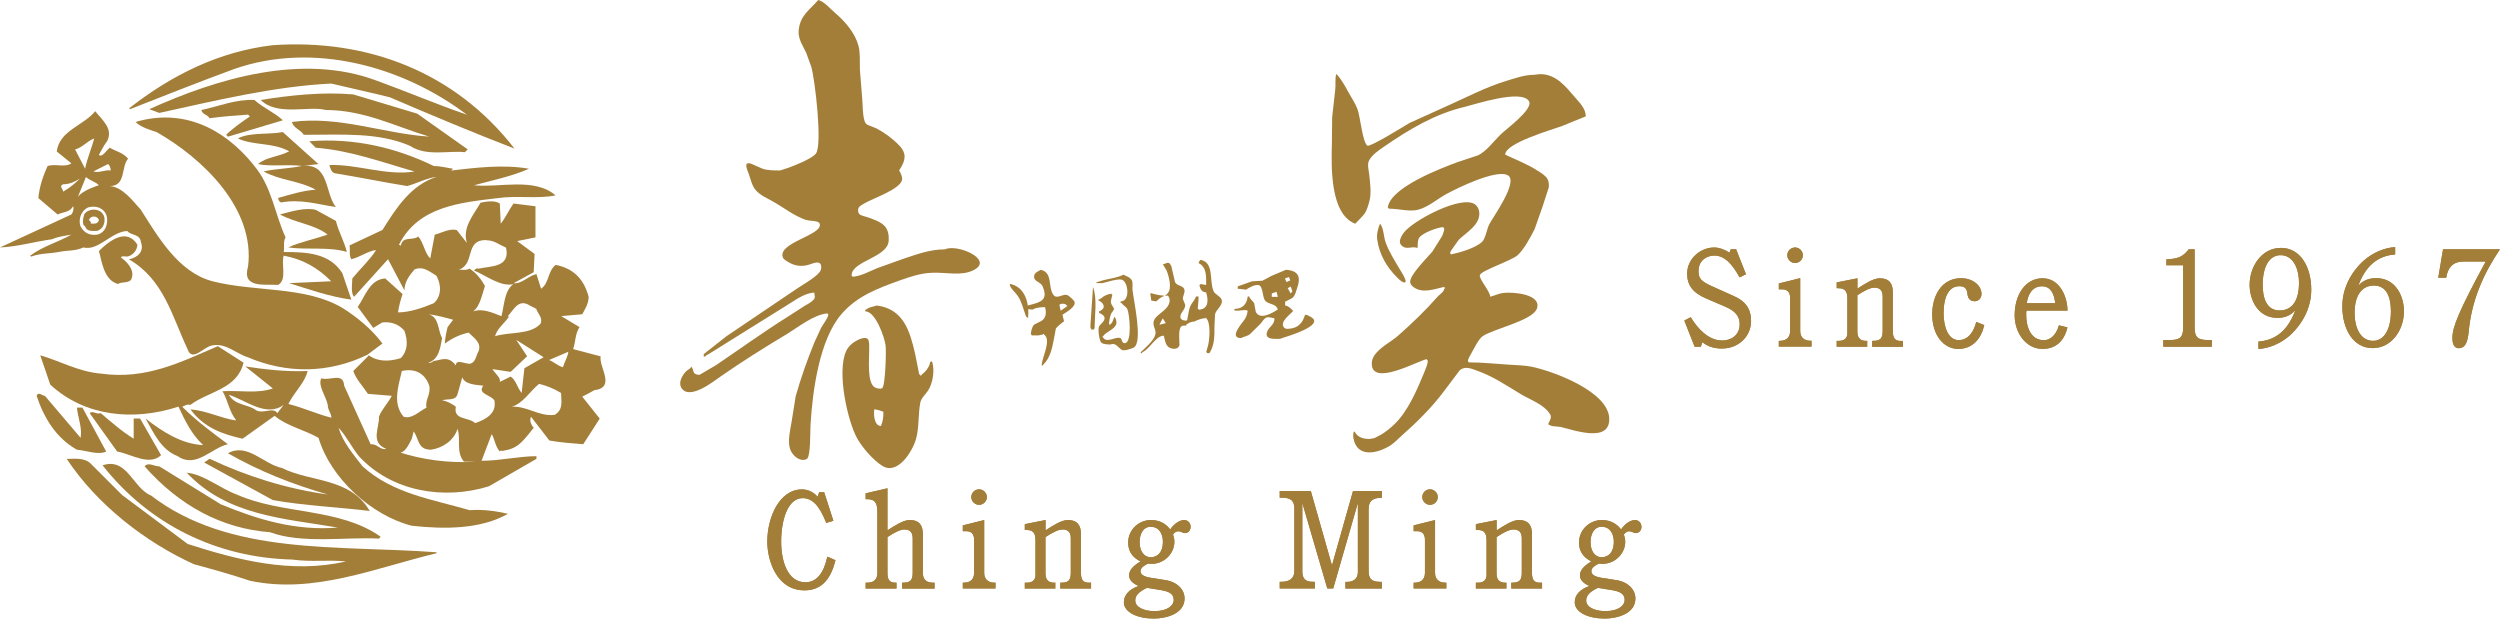 <?xml version="1.0" encoding="UTF-8"?>
<svg id="_レイヤー_2" data-name="レイヤー 2" xmlns="http://www.w3.org/2000/svg" viewBox="0 0 309.31 76.53">
  <defs>
    <style>
      .cls-1 {
        fill: #a37e39;
      }
    </style>
  </defs>
  <g id="_レイヤー_1-2" data-name="レイヤー 1">
    <g>
      <path class="cls-1" d="M101.34,60.9h.63l1.14,3.53-.88.27c-.86-2.18-1.74-3.07-2.93-3.07-1.84,0-2.65,2.73-2.65,5.38,0,2.48.83,5.03,2.99,5.03,1.4,0,2.28-1.12,2.72-3.17l1.01.44c-.51,2.04-1.51,3.73-3.83,3.73-3.51,0-4.61-3.8-4.61-6.03,0-2.99,1.5-6.46,4.29-6.46.73,0,1.43.32,1.94.91l.19-.56Z"/>
      <path class="cls-1" d="M111.6,72.09h.1c.86,0,1.22-.22,1.22-1.23v-4.25c0-.83-.4-1.1-1.03-1.1-.52,0-1.23.37-2.09.94v4.41c0,.83.22,1.23.97,1.23h.15v.73h-3.82v-.73h.22c1.05,0,1.23-.68,1.23-1.23v-7.51c0-1.28-.4-1.59-1.3-1.59h-.15v-.73l2.7-.62v5.21c.9-.59,1.98-1.28,2.74-1.28,1.25,0,1.64.71,1.64,1.76v4.76c0,.56.19,1.23,1.23,1.23h.22v.73h-4.02v-.73Z"/>
      <path class="cls-1" d="M119.12,72.09h.14c.83,0,1.26-.46,1.26-1.22v-4.1c0-.78-.42-1.05-.99-1.05h-.41v-.72l2.65-.66v6.53c0,.76.44,1.22,1.27,1.22h.13v.72h-4.05v-.72ZM121.14,60.54c.52,0,.96.44.96.96s-.44.96-.96.96-.97-.44-.97-.96.43-.96.97-.96"/>
      <path class="cls-1" d="M131.17,72.09h.1c.86,0,1.21-.22,1.21-1.23v-4.25c0-.83-.4-1.1-1.03-1.1-.52,0-1.23.37-2.1.94v4.53c0,.93.58,1.11,1.05,1.11h.17v.73h-3.78v-.73h.29c.69,0,1.03-.37,1.03-.93v-4.32c0-.96-.35-1.27-1.13-1.27h-.19v-.72l2.57-.51v1.28c.9-.59,1.98-1.28,2.74-1.28,1.25,0,1.64.71,1.64,1.76v4.76c0,.89.27,1.23.96,1.23h.29v.73h-3.81v-.73Z"/>
      <path class="cls-1" d="M144.18,71.77c1.52.24,2.38,1.21,2.38,2.28,0,1.89-2.28,2.48-3.81,2.48-2.03,0-3.7-.77-3.7-2.02,0-.98.78-1.64,1.82-2.01-.96-.42-1.17-.9-1.17-1.32,0-.49.27-1.03,1.4-1.72-1.01-.51-1.52-1.28-1.52-2.33,0-1.59,1.32-2.79,2.82-2.79,1.16,0,1.91.54,2.39,1.17.39-.63,1.13-1.17,1.71-1.17.49,0,.81.39.81.85,0,.42-.3.77-.71.77-.24,0-.54-.23-.78-.23-.22,0-.46.08-.69.4.1.29.17.56.17.91,0,1.4-1.22,2.72-2.82,2.72-.19,0-.34-.03-.44-.03-.43.2-.93.49-.93.94,0,.39.35.68,1.34.83l1.72.27ZM141.91,72.73c-1.03.49-1.45.96-1.45,1.57,0,.84,1.1,1.31,2.38,1.31,1.67,0,2.38-.74,2.38-1.38,0-.77-.59-1.06-1.64-1.23l-1.67-.27ZM142.4,65.17c-1,0-1.4.94-1.4,1.91s.44,1.86,1.4,1.86c.81,0,1.48-.62,1.48-1.89,0-.98-.46-1.87-1.48-1.87"/>
      <path class="cls-1" d="M167.39,60.76h3.58v.83h-.07c-1.18,0-1.57.5-1.57,1.42v7.55c0,.99.28,1.43,1.47,1.43h.17v.83h-4.51v-.83h.27c.62,0,1.27-.34,1.27-1.17v-8.48h-.03l-3.02,10.47h-.73l-3.06-10.47h-.03v8.32c0,.91.35,1.32,1.27,1.32h.29v.83h-4.36v-.83h.24c.88,0,1.57-.36,1.57-1.32v-7.75c0-1.05-.54-1.33-1.52-1.33h-.29v-.83h3.85l2.6,9.15h.03l2.59-9.15Z"/>
      <path class="cls-1" d="M174.91,72.09h.13c.83,0,1.26-.46,1.26-1.22v-4.1c0-.78-.42-1.05-.99-1.05h-.41v-.72l2.65-.66v6.53c0,.76.44,1.22,1.27,1.22h.13v.72h-4.05v-.72ZM176.93,60.54c.52,0,.96.44.96.96s-.44.96-.96.96-.96-.44-.96-.96.42-.96.96-.96"/>
      <path class="cls-1" d="M186.96,72.09h.1c.86,0,1.22-.22,1.22-1.23v-4.25c0-.83-.41-1.1-1.03-1.1-.52,0-1.23.37-2.09.94v4.53c0,.93.57,1.11,1.05,1.11h.17v.73h-3.78v-.73h.29c.69,0,1.03-.37,1.03-.93v-4.32c0-.96-.35-1.27-1.13-1.27h-.19v-.72l2.57-.51v1.28c.9-.59,1.98-1.28,2.73-1.28,1.25,0,1.64.71,1.64,1.76v4.76c0,.89.27,1.23.96,1.23h.29v.73h-3.81v-.73Z"/>
      <path class="cls-1" d="M199.96,71.77c1.52.24,2.38,1.21,2.38,2.28,0,1.89-2.28,2.48-3.81,2.48-2.03,0-3.7-.77-3.7-2.02,0-.98.77-1.64,1.82-2.01-.96-.42-1.17-.9-1.17-1.32,0-.49.27-1.03,1.4-1.72-1.01-.51-1.52-1.28-1.52-2.33,0-1.59,1.32-2.79,2.82-2.79,1.16,0,1.91.54,2.39,1.17.39-.63,1.13-1.17,1.71-1.17.49,0,.81.39.81.85,0,.42-.3.77-.71.77-.24,0-.54-.23-.78-.23-.22,0-.46.08-.69.4.1.29.17.56.17.91,0,1.4-1.22,2.72-2.82,2.72-.18,0-.34-.03-.44-.03-.42.2-.93.49-.93.94,0,.39.35.68,1.33.83l1.72.27ZM197.7,72.73c-1.03.49-1.45.96-1.45,1.57,0,.84,1.1,1.31,2.38,1.31,1.67,0,2.38-.74,2.38-1.38,0-.77-.59-1.06-1.64-1.23l-1.67-.27ZM198.19,65.17c-1,0-1.4.94-1.4,1.91s.44,1.86,1.4,1.86c.81,0,1.48-.62,1.48-1.89,0-.98-.46-1.87-1.48-1.87"/>
      <path class="cls-1" d="M101.34,60.9h.63l1.14,3.53-.88.27c-.86-2.18-1.74-3.07-2.93-3.07-1.84,0-2.65,2.73-2.65,5.38,0,2.48.83,5.03,2.99,5.03,1.4,0,2.28-1.12,2.72-3.17l1.01.44c-.51,2.04-1.51,3.73-3.83,3.73-3.51,0-4.61-3.8-4.61-6.03,0-2.99,1.5-6.46,4.29-6.46.73,0,1.43.32,1.94.91l.19-.56Z"/>
      <path class="cls-1" d="M111.6,72.09h.1c.86,0,1.22-.22,1.22-1.23v-4.25c0-.83-.4-1.1-1.03-1.1-.52,0-1.23.37-2.09.94v4.41c0,.83.22,1.23.97,1.23h.15v.73h-3.82v-.73h.22c1.05,0,1.23-.68,1.23-1.23v-7.51c0-1.28-.4-1.59-1.3-1.59h-.15v-.73l2.7-.62v5.21c.9-.59,1.98-1.28,2.74-1.28,1.25,0,1.64.71,1.64,1.76v4.76c0,.56.19,1.23,1.23,1.23h.22v.73h-4.02v-.73Z"/>
      <path class="cls-1" d="M119.12,72.09h.14c.83,0,1.26-.46,1.26-1.22v-4.1c0-.78-.42-1.05-.99-1.05h-.41v-.72l2.65-.66v6.53c0,.76.44,1.22,1.27,1.22h.13v.72h-4.05v-.72ZM121.14,60.54c.52,0,.96.44.96.96s-.44.96-.96.96-.97-.44-.97-.96.43-.96.97-.96"/>
      <path class="cls-1" d="M131.17,72.09h.1c.86,0,1.21-.22,1.21-1.23v-4.25c0-.83-.4-1.1-1.03-1.1-.52,0-1.23.37-2.1.94v4.53c0,.93.58,1.11,1.05,1.11h.17v.73h-3.78v-.73h.29c.69,0,1.03-.37,1.03-.93v-4.32c0-.96-.35-1.27-1.13-1.27h-.19v-.72l2.57-.51v1.28c.9-.59,1.98-1.28,2.74-1.28,1.25,0,1.64.71,1.64,1.76v4.76c0,.89.27,1.23.96,1.23h.29v.73h-3.81v-.73Z"/>
      <path class="cls-1" d="M144.18,71.77c1.52.24,2.38,1.21,2.38,2.28,0,1.89-2.28,2.48-3.81,2.48-2.03,0-3.7-.77-3.7-2.02,0-.98.78-1.64,1.82-2.01-.96-.42-1.17-.9-1.17-1.32,0-.49.27-1.03,1.4-1.72-1.01-.51-1.52-1.28-1.52-2.33,0-1.59,1.32-2.79,2.82-2.79,1.16,0,1.91.54,2.39,1.17.39-.63,1.13-1.17,1.71-1.17.49,0,.81.39.81.85,0,.42-.3.77-.71.77-.24,0-.54-.23-.78-.23-.22,0-.46.08-.69.4.1.29.17.56.17.91,0,1.4-1.22,2.72-2.82,2.72-.19,0-.34-.03-.44-.03-.43.2-.93.49-.93.94,0,.39.35.68,1.34.83l1.72.27ZM141.91,72.73c-1.03.49-1.45.96-1.45,1.57,0,.84,1.1,1.31,2.38,1.31,1.67,0,2.38-.74,2.38-1.38,0-.77-.59-1.06-1.64-1.23l-1.67-.27ZM142.4,65.17c-1,0-1.4.94-1.4,1.91s.44,1.86,1.4,1.86c.81,0,1.48-.62,1.48-1.89,0-.98-.46-1.87-1.48-1.87"/>
      <path class="cls-1" d="M167.39,60.76h3.58v.83h-.07c-1.18,0-1.57.5-1.57,1.42v7.55c0,.99.28,1.43,1.47,1.43h.17v.83h-4.51v-.83h.27c.62,0,1.27-.34,1.27-1.17v-8.48h-.03l-3.02,10.47h-.73l-3.06-10.47h-.03v8.32c0,.91.35,1.32,1.27,1.32h.29v.83h-4.36v-.83h.24c.88,0,1.57-.36,1.57-1.32v-7.75c0-1.05-.54-1.33-1.52-1.33h-.29v-.83h3.85l2.6,9.15h.03l2.59-9.15Z"/>
      <path class="cls-1" d="M174.91,72.09h.13c.83,0,1.26-.46,1.26-1.22v-4.1c0-.78-.42-1.05-.99-1.05h-.41v-.72l2.65-.66v6.53c0,.76.44,1.22,1.27,1.22h.13v.72h-4.05v-.72ZM176.93,60.54c.52,0,.96.44.96.96s-.44.96-.96.96-.96-.44-.96-.96.42-.96.96-.96"/>
      <path class="cls-1" d="M186.96,72.09h.1c.86,0,1.22-.22,1.22-1.23v-4.25c0-.83-.41-1.1-1.03-1.1-.52,0-1.23.37-2.09.94v4.53c0,.93.57,1.11,1.05,1.11h.17v.73h-3.78v-.73h.29c.69,0,1.03-.37,1.03-.93v-4.32c0-.96-.35-1.27-1.13-1.27h-.19v-.72l2.57-.51v1.28c.9-.59,1.98-1.28,2.73-1.28,1.25,0,1.64.71,1.64,1.76v4.76c0,.89.27,1.23.96,1.23h.29v.73h-3.81v-.73Z"/>
      <path class="cls-1" d="M199.96,71.77c1.52.24,2.38,1.21,2.38,2.28,0,1.89-2.28,2.48-3.81,2.48-2.03,0-3.7-.77-3.7-2.02,0-.98.77-1.64,1.82-2.01-.96-.42-1.17-.9-1.17-1.32,0-.49.27-1.03,1.4-1.72-1.01-.51-1.52-1.28-1.52-2.33,0-1.59,1.32-2.79,2.82-2.79,1.16,0,1.91.54,2.39,1.17.39-.63,1.13-1.17,1.71-1.17.49,0,.81.39.81.85,0,.42-.3.77-.71.77-.24,0-.54-.23-.78-.23-.22,0-.46.08-.69.4.1.29.17.56.17.91,0,1.4-1.22,2.72-2.82,2.72-.18,0-.34-.03-.44-.03-.42.2-.93.49-.93.94,0,.39.35.68,1.33.83l1.72.27ZM197.7,72.73c-1.03.49-1.45.96-1.45,1.57,0,.84,1.1,1.31,2.38,1.31,1.67,0,2.38-.74,2.38-1.38,0-.77-.59-1.06-1.64-1.23l-1.67-.27ZM198.19,65.17c-1,0-1.4.94-1.4,1.91s.44,1.86,1.4,1.86c.81,0,1.48-.62,1.48-1.89,0-.98-.46-1.87-1.48-1.87"/>
      <path class="cls-1" d="M214.13,30.84h.67l1.22,3.09-.79.39c-.74-1.33-1.7-2.7-3.11-2.7-.85,0-1.97.49-1.97,1.94,0,.89.32,1.25,1.67,1.86l2.82,1.27c1.3.59,2.01,1.52,2.01,3.02,0,1.99-1.64,3.41-3.58,3.41-1.01,0-1.7-.22-2.46-.78l-.17.56h-.77l-1.28-3.24.79-.42c.86,1.42,2.2,2.89,3.9,2.89,1.12,0,2.16-.68,2.16-2.01,0-1.1-.66-1.69-1.79-2.18l-2.33-1c-1.64-.69-2.38-1.62-2.38-3.09,0-1.79,1.59-3.23,3.36-3.23.61,0,1.37.29,1.87.64l.17-.42Z"/>
      <path class="cls-1" d="M220.07,42.17h.14c.83,0,1.27-.46,1.27-1.22v-4.1c0-.78-.42-1.05-.99-1.05h-.41v-.73l2.65-.66v6.53c0,.76.44,1.22,1.27,1.22h.13v.72h-4.05v-.72ZM222.1,30.62c.52,0,.96.44.96.96s-.44.96-.96.96-.97-.44-.97-.96.43-.96.97-.96"/>
      <path class="cls-1" d="M231.62,42.17h.1c.86,0,1.21-.22,1.21-1.23v-4.25c0-.83-.4-1.1-1.03-1.1-.52,0-1.23.37-2.1.94v4.53c0,.93.58,1.11,1.05,1.11h.17v.73h-3.78v-.73h.29c.69,0,1.03-.37,1.03-.93v-4.32c0-.96-.35-1.26-1.13-1.26h-.19v-.72l2.57-.51v1.28c.9-.59,1.98-1.28,2.74-1.28,1.25,0,1.64.71,1.64,1.76v4.76c0,.89.27,1.23.96,1.23h.29v.73h-3.81v-.73Z"/>
      <path class="cls-1" d="M245.5,40.23c-.37,1.64-1.42,2.94-3.21,2.94s-3.23-1.67-3.23-4.29c0-2.2,1.1-4.46,3.58-4.46,1.44,0,2.52.91,2.52,1.94,0,.55-.37.91-.85.91-.59,0-.83-.39-.88-.86-.07-.69-.31-1-1.03-1-1.2,0-1.93,1.18-1.93,3.36,0,1.71.59,3.31,1.86,3.31s1.91-1.17,2.18-2.25l.98.39Z"/>
      <path class="cls-1" d="M255.8,40.5c-.36,1.53-1.32,2.67-3.09,2.67-2.04,0-3.45-1.99-3.45-4.15,0-2.64,1.39-4.59,3.45-4.59,2.21,0,3.09,2.42,3.09,4h-5.08c-.03.17-.03.36-.03.52,0,1.43.52,3.14,2.18,3.14.69,0,1.49-.49,1.87-1.84l1.06.26ZM254.28,37.51c-.13-1.1-.52-2.09-1.64-2.09-1.27,0-1.77,1.15-1.87,2.09h3.51Z"/>
      <path class="cls-1" d="M267.65,42.07h.84c1.25,0,1.62-.37,1.62-1.55v-7.7h-2.08v-.73c1.27-.08,1.97-.2,2.77-1.25h.73v9.68c0,1.22.4,1.55,1.69,1.55h.44v.83h-6.01v-.83Z"/>
      <path class="cls-1" d="M279.42,42.26c1.69-.13,3.46-.93,4.53-3.78l-.03-.03c-.51.57-1.25.88-2.13.88-2.57,0-3.46-2.43-3.46-4.08,0-2.25,1.47-4.58,3.88-4.58s3.75,2.36,3.75,5.18c0,3.07-2.03,5.13-2.74,5.73-1.08.9-2.38,1.5-3.8,1.6v-.91ZM282.16,31.57c-1.34,0-2.21,1.33-2.21,3.67,0,1.62.46,3.17,2.09,3.17s2.4-1.33,2.4-3.38c0-1.89-.76-3.46-2.28-3.46"/>
      <path class="cls-1" d="M296.34,31.48c-1.69.13-3.46.93-4.53,3.78l.03.03c.51-.57,1.25-.88,2.13-.88,2.57,0,3.46,2.43,3.46,4.09,0,2.25-1.47,4.57-3.88,4.57s-3.75-2.36-3.75-5.18c0-3.07,2.03-5.13,2.74-5.72,1.08-.9,2.38-1.5,3.8-1.6v.91ZM293.72,35.33c-1.59,0-2.4,1.34-2.4,3.38,0,1.89.76,3.46,2.28,3.46,1.33,0,2.21-1.33,2.21-3.66,0-1.62-.46-3.18-2.09-3.18"/>
      <path class="cls-1" d="M302.25,30.84h7.06c-1.94,2.87-3.49,6.15-3.87,10.15-.12,1.29-.39,2.09-1.25,2.09-.47,0-.77-.39-.77-1.28,0-1.33.81-3.33,4.12-9.44h-2.75c-1.3,0-1.96.76-2.13,2h-.99l.59-3.51Z"/>
      <path class="cls-1" d="M214.13,30.84h.67l1.22,3.09-.79.39c-.74-1.33-1.7-2.7-3.11-2.7-.85,0-1.97.49-1.97,1.94,0,.89.32,1.25,1.67,1.86l2.82,1.27c1.3.59,2.01,1.52,2.01,3.02,0,1.99-1.64,3.41-3.58,3.41-1.01,0-1.7-.22-2.46-.78l-.17.56h-.77l-1.28-3.24.79-.42c.86,1.42,2.2,2.89,3.9,2.89,1.12,0,2.16-.68,2.16-2.01,0-1.1-.66-1.69-1.79-2.18l-2.33-1c-1.64-.69-2.38-1.62-2.38-3.09,0-1.79,1.59-3.23,3.36-3.23.61,0,1.37.29,1.87.64l.17-.42Z"/>
      <path class="cls-1" d="M220.07,42.17h.14c.83,0,1.27-.46,1.27-1.22v-4.1c0-.78-.42-1.05-.99-1.05h-.41v-.73l2.65-.66v6.53c0,.76.44,1.22,1.27,1.22h.13v.72h-4.05v-.72ZM222.1,30.62c.52,0,.96.44.96.96s-.44.96-.96.96-.97-.44-.97-.96.43-.96.97-.96"/>
      <path class="cls-1" d="M231.62,42.17h.1c.86,0,1.21-.22,1.21-1.23v-4.25c0-.83-.4-1.1-1.03-1.1-.52,0-1.23.37-2.1.94v4.53c0,.93.58,1.11,1.05,1.11h.17v.73h-3.78v-.73h.29c.69,0,1.03-.37,1.03-.93v-4.32c0-.96-.35-1.26-1.13-1.26h-.19v-.72l2.57-.51v1.28c.9-.59,1.98-1.28,2.74-1.28,1.25,0,1.64.71,1.64,1.76v4.76c0,.89.27,1.23.96,1.23h.29v.73h-3.81v-.73Z"/>
      <path class="cls-1" d="M245.5,40.23c-.37,1.64-1.42,2.94-3.21,2.94s-3.23-1.67-3.23-4.29c0-2.2,1.1-4.46,3.58-4.46,1.44,0,2.52.91,2.52,1.94,0,.55-.37.91-.85.91-.59,0-.83-.39-.88-.86-.07-.69-.31-1-1.03-1-1.2,0-1.93,1.18-1.93,3.36,0,1.71.59,3.31,1.86,3.31s1.91-1.17,2.18-2.25l.98.39Z"/>
      <path class="cls-1" d="M255.8,40.5c-.36,1.53-1.32,2.67-3.09,2.67-2.04,0-3.45-1.99-3.45-4.15,0-2.64,1.39-4.59,3.45-4.59,2.21,0,3.09,2.42,3.09,4h-5.08c-.03.17-.03.36-.03.52,0,1.43.52,3.14,2.18,3.14.69,0,1.49-.49,1.87-1.84l1.06.26ZM254.28,37.51c-.13-1.1-.52-2.09-1.64-2.09-1.27,0-1.77,1.15-1.87,2.09h3.51Z"/>
      <path class="cls-1" d="M267.65,42.07h.84c1.25,0,1.62-.37,1.62-1.55v-7.7h-2.08v-.73c1.27-.08,1.97-.2,2.77-1.25h.73v9.68c0,1.22.4,1.55,1.69,1.55h.44v.83h-6.01v-.83Z"/>
      <path class="cls-1" d="M279.42,42.26c1.69-.13,3.46-.93,4.53-3.78l-.03-.03c-.51.57-1.25.88-2.13.88-2.57,0-3.46-2.43-3.46-4.08,0-2.25,1.47-4.58,3.88-4.58s3.75,2.36,3.75,5.18c0,3.07-2.03,5.13-2.74,5.73-1.08.9-2.38,1.5-3.8,1.6v-.91ZM282.16,31.57c-1.34,0-2.21,1.33-2.21,3.67,0,1.62.46,3.17,2.09,3.17s2.4-1.33,2.4-3.38c0-1.89-.76-3.46-2.28-3.46"/>
      <path class="cls-1" d="M296.34,31.48c-1.69.13-3.46.93-4.53,3.78l.03.03c.51-.57,1.25-.88,2.13-.88,2.57,0,3.46,2.43,3.46,4.09,0,2.25-1.47,4.57-3.88,4.57s-3.75-2.36-3.75-5.18c0-3.07,2.03-5.13,2.74-5.72,1.08-.9,2.38-1.5,3.8-1.6v.91ZM293.72,35.33c-1.59,0-2.4,1.34-2.4,3.38,0,1.89.76,3.46,2.28,3.46,1.33,0,2.21-1.33,2.21-3.66,0-1.62-.46-3.18-2.09-3.18"/>
      <path class="cls-1" d="M302.25,30.84h7.06c-1.94,2.87-3.49,6.15-3.87,10.15-.12,1.29-.39,2.09-1.25,2.09-.47,0-.77-.39-.77-1.28,0-1.33.81-3.33,4.12-9.44h-2.75c-1.3,0-1.96.76-2.13,2h-.99l.59-3.51Z"/>
      <path class="cls-1" d="M138.95,34c-.68.36-1.58.45-2.36.65-.31.09-.62.19-.93.27v.11h.21c.17,0,.34,0,.51,0,.53-.09,2.08-.67,2.54-.37.69.43.9,2.63-.28,2.63,0,.13-.03.2.11.2.21.3.57.43.73.76.27.58.61,4.04-.27,4.2-.5.09-.32-.64-.67-.64-.58-.15-1.51.6-1.99.04-.03-.04-.27-.25-.06-.25.34-.64,1.89-.92,1.61-1.95-.05-.14-.08-.42-.27-.42v.1c-.1.15-.2.71-.41.71v.1h-.21c.02-.44.11-.94.26-1.32.07-.19.36-.4.36-.64-.05-.09-.1-.17-.15-.26-.41-.61-.2-.73-.07-1.39.02-.09.04-.1-.08-.1v-.1c-.33.04-.67.16-.93.31-.19.1-.47.42-.71.42v.1c.46.19.97.74.45,1.16-.09.07-.21.18-.36.18v.21c.24.1.66.31.68.62.04.44-.52.74-.68,1.07-.17.33.02,1.78.29,2,.27.21.77.22,1.14.22.63-.27.96.42,1.37.66.23.14.68,0,.89-.06.26-.08.53-.13.72-.31.95-.92-.12-5.7-.27-7-.04-.36.06-.84-.06-1.17-.18-.44-.73-.58-1.11-.77"/>
      <path class="cls-1" d="M124.95,35.11c0,.07,0,.13,0,.19.01.03.02.07.03.1.2.44.65.79.93,1.19.48.71.66,1.5.94,2.29.04.14.09.35.25.35v.1h.1c.17-1.77-.34-3.85-2.26-4.21"/>
      <path class="cls-1" d="M135.23,35.52c-.1,1.55-.21,3.09-.31,4.63,0,.16-.06.52.1.52v.11h.31v-.11h.1c0-1.55.35-3.75-.2-5.15"/>
      <path class="cls-1" d="M170.75,27.66c-.23.49-.45,1.33-.36,1.94.24,1.84,1.18,3.48,2.5,4.76.26.25.58.6.95.6v-.1h.1c-.11-.59-.48-1.07-.77-1.57-.61-1.04-1.32-2.15-1.73-3.28-.25-.68-.23-1.76-.69-2.34"/>
      <path class="cls-1" d="M162.27,39.27c-.2-.12-.53-.33-.8-.33-.32,1.02-.81,1.62-1.95,1.73-.18.02-.47.04-.61-.1-.73-.73.85-1.73,1.12-2.15h-.1c-.16-.24-.62-.62-.93-.62v-.51h.11c.27-.2.66-.27.9-.54.26-.29.34-.72.47-1.09.46-1.27.29-2.18-1.38-2.28-.61.26-1.22.51-1.83.77-.36.2-.71.4-1.08.58-.44.03-.87.05-1.31.08-.58.21-1.17.42-1.74.62v.31h.2c.28.04.55.07.83.1.3-.23,1.15-.69,1.58-.56.53.16.43,1.51.78,1.92.36.41.98.37,1.34.71.09.09.21.25.21.4-.61.37-2.16,1.35-2.71.28-.06-.35-.12-.7-.19-1.05-.09-.23-.61-.6-.61-.86h-.2c-.1.96-.66,1.54-1.64,1.54v.21h.2c.24.06,1.34-.17,1.34,0h.1c-.06.45-.16.74-.37,1.08-.22.36-2.06,2.32-.45,2.32.33-.19.77-.23,1.08-.47.45-.44.9-.88,1.34-1.32.19-.22.42-.64.72-.76.31-.11.67.08.97.08.11.81-.72,1.08-.91,1.74-.29.98,1.03.82,1.63.82.14-.05.28-.1.43-.15.52-.17,5.02-1.5,3.46-2.5M159.9,36.03l-.21.29-.37-.67.37-.2.21.58ZM159.47,34.27l.17.42-.46.21-.21-.45.5-.17ZM157.35,36.73v-.42l.59-.21.16.63h-.75Z"/>
      <path class="cls-1" d="M150.15,36.01c-.57-1.24.12-3.58-1.64-3.86-.07.1-.21.27-.21.41,1.01.47.93,1.69.93,2.68-.25.02-.48-.1-.72-.1v.1h-.11c.06.47.29.93.82.93.27.83.37,1.95-.73,2.13-.08.01-.2.1-.2-.08h-.1c.03-.5.1-1,.1-1.54h-.31c-.15.44-.49.75-.68,1.15-.22.42-.26,1.04-.37,1.52-.04.16,0,.32-.19.32-.33,0-.72-.12-.7-.51.02-.52.62-.85.6-1.44-.1-.24-.19-.48-.29-.73-.02-.41.31-.76.18-1.19-.15-.49-.91-.41-1.15-.89-.15-.66-.31-1.32-.46-1.99-.07-.11-.14-.22-.21-.33-.27-.21-.56.1-.84.1.15.25.3.5.45.75.28.65.72,2.22.16,2.83-.1.1-.13.22-.29.22v.1h.1c.31-.16.44.43.43.6-.08,1.18-1.52,1.56-1.92,2.4-.27.56.14,1.04.17,1.53.04.78-1.01,1.65-1.53,2.17-.09.09-.33.25-.33.4h.21v-.1c.94-.39,1.68-2.06,2.67-2.06.19.71.21,1.44,1.03,1.6.21.05.48.03.64-.07.13-.08.27-.24.27-.4,0-.58-.19-1.96.26-2.3.13-.1.39-.07.57-.07v-.11c.3-.21.6-.4,1.03-.4.31-.18.94-.41,1.34-.41.04-.06.1-.1.1,0,.59.52.42,2.56.26,3.28-.09.31-.18.62-.26.94h.1v.1h.31c.61-.96.62-1.99.62-3.29.02-.51.05-1.02.07-1.53.14-.56.9-1.02.85-1.65-.05-.54-.82-.73-1.03-1.19M143.44,40.18l.42-.79.38.59-.8.2Z"/>
      <path class="cls-1" d="M143.99,36.67v-.1c-.64-.02-1.1-.18-1.65-.31-.04.33.1.61.1.93.21.04.41.06.62.1.18-.18.65-.62.93-.62"/>
      <path class="cls-1" d="M132.92,37.26c-.12-.12-.24-.24-.36-.37-.18-.14-.38-.38-.62-.41-.5-.09-1.21.56-1.61,0-.71-.99-.04-2.75-1.56-3.1-.37.22-.87.37-.83.92.04.55.82.58,1.06,1.13.56,1.34.15,1.85-1.14,2.18-.35.1-.69.2-1.04.29,0,.13.03.1-.1.1v.21h.21c.27.04.55.07.82.1.39-.26,1.03-.31,1.54-.31.21.68.14,1.44-.56,1.77-.26.13-.52.26-.78.39-.26.24-.41.87-.41,1.24h.1v.1h.82c.17-.04.34-.07.51-.1.07-.05.21-.18.21,0,.96.64-.3,2.91-.3,3.8.13,0,.2.05.2-.1.82-.76,1.1-1.98,1.3-3.09.09-.45.18-.91.26-1.38.06-.12.93-.87,1.01-.87-.07-.28-.14-.55-.2-.82.41-.29,1.78-.99,1.47-1.67M131.23,38.44l-.16-.75.33-.12.38.04.29.25-.84.58Z"/>
      <path class="cls-1" d="M165.34,9.16c.66.67,1.11,1.57,1.55,2.35.37.66.79,1.28,1.06,1.99.34.87.63,4.13,1.23,4.52.33.21,4.62-2.45,5.2-2.8,1.4-.63,2.8-1.26,4.2-1.9,2.63-1.15,5.13-2.52,7.94-3.36.96-.28,2.09-.7,3.2-.7.27-.04.54-.06.82-.09,1.97,0,3.14,1.49,4.27,2.81.6.7,1.39,1.44,1.39,2.42-.97.38-1.94.79-2.9,1.18-1.19.45-7.07,2.1-7.07,3.55,1.39.67,2.76,1.17,4.04,2.01.42.26.9.55,1.18.98.17.27.22.76.16,1.1-.25.8-.51,1.59-.77,2.38-.32.92-.65,1.83-.97,2.75-.49.96-1.29,2.48-2.1,3.22-.74.67-4.46,1.89-4.67,2.44-.18.46,1.27,2.01,1.27,2.7.55-.13,1.06-.41,1.65-.47,1.2-.14,4.68.15,4.15,1.89-.46,1.52-5.29,2.51-6.71,3.45-.54.34-1.18,1.74-1.51,2.3-.07.11-.5.85-.26.85v.1c1.65,0,3.43.19,5.04.29.97.06,1.98.08,2.86.27,2.65.57,9.34,3.03,9.51,6.34.15,3.16-4.46,1.45-6.01,1.09-.33-.03-.67-.06-1.01-.1-.16-.02-.72-.28-.52-.28.13-.34.48-.76.23-1.18-.75-1.22-2.44-1.79-3.59-2.47-1.79-1.08-3.47-2.23-5.48-2.94-.4-.15-.85-.34-1.34-.34-.27,0-.6.13-.78.31-.65.87-1.3,1.73-1.95,2.59-1.49,2-3.4,3.88-5.26,5.52-.47.41-.87.87-1.38,1.19-1.48.94-4.13,1.64-4.56-.93-.02-.16-.09-.8.15-.8.34.71,1.06.92,1.85.92.21-.04.41-.07.61-.11.3-.15.6-.31.89-.47.53-.32,1.08-.78,1.54-1.21,1.69-1.6,2.83-4.28,3.69-6.37.02-.07.73-1.62.36-1.62v-.1c-1.03.16-7.03,3.58-6.81.41.03-.46.28-.88.57-1.2.79-.88,1.84-1.38,2.7-2.13,1.72-1.52,3.35-3.08,4.86-4.8.24-.27.83-.62.83-1.02.14,0,.11.03.11-.1h-.11v-.1c-1.2.27-2.68.87-3.82.02-.19-.15-.39-.36-.4-.63-.03-.9,2.14-3.02,2.74-3.74.4-.63.8-1.27,1.2-1.91.06-.13.45-1.04.18-1.04v-.1c-.75.05-2.67.74-3.03,1.37-.17.3-.16.81-.16,1.2h-.1c-.66-.24-1.32.33-1.93-.33-.42-.45.04-1.15.29-1.51,1.01-1.45,7.19-4.78,8.86-3.52.28.21.46.59.5.94.16,1.57-1.58,2.49-2.54,3.43-.21.31-.43.6-.64.9-.14.21-.43.55-.43.81h.1v.1c1.09-.22,3.11-.81,3.88-1.58.41-.42.57-1.56.86-2.13.38-.79,3.68-5.3,2.31-6.08-1.41-.81-6.33,1.62-7.56,2.29-1.12.6-2.17,1.55-3.4,1.93-1.09.35-2.5-.09-3.7-.09-.14,0-.1.03-.1-.1h-.1c.23-2.51,6.64-4.92,8.63-5.66.85-.29,1.7-.57,2.56-.85,1.03-.52,1.88-1.68,2.72-2.52.69-.7,4.15-3.18,3.56-4.17-.9-1.52-6.64.38-7.9.69-3.69.86-6.92,2.79-9.98,4.9-.64.43-1.64,1.11-1.95,1.85-.18.45.02,1.2.07,1.65.1.91.27,2.24.05,3.16-.14.55-.31,1.16-.6,1.63-.09.16-1.18,1.28-1.18,1.28-3.1-1.18-2.98-6.93-2.89-9.98.01-1.05.02-2.12.03-3.18.12-1.13.26-2.26.38-3.4.08-.57-.04-1.39.12-1.95"/>
      <path class="cls-1" d="M116.88,30.85c-1.9,0-3.69.7-5.34,1.25-1.01.36-2.01.72-3.01,1.08-.99.4-1.92.96-3.07,1.07v-.1c-.15,0-.09-.09-.08-.21.2-1.67,4.41-2.11,4.57-4.12.05-.69-.06-1.31-.44-1.79-.47-.58-1.61-.97-2.3-1.19-.29-.1-.72-.15-.93-.4-.12-.14-.14-.47-.07-.67.1-.29.51-.47.76-.62.97-.59,4.53-1.76,4.64-2.96.04-.36-.18-.71-.29-1.01-.17,0-.04-.14,0-.21.66-1.04.94-1.9-.04-2.95-.79-.83-1.83-1.6-2.82-2.12-.4-.16-.79-.32-1.18-.48-.14-.1-.26-.27-.31-.44-.27-.88-.21-1.87-.3-2.86-.09-1.16-.18-2.33-.28-3.49-.03-.99.06-2.09-.18-2.97-.42-1.57-1.62-2.98-2.89-4.06-.59-.5-1.32-1.4-2.08-1.6-1.11,1.27-2.28,1.94-2.43,3.81-.08,1.02.55,1.9.93,2.71.21.58.42,1.16.63,1.73.44,1.42,1.43,9.73.56,10.78-.54.62-2.49,1.4-3.3,1.7-.37.12-.74.24-1.11.36-.74,0-1.53,0-2.16-.21-.49-.22-.98-.43-1.47-.64-.1-.03-.45-.09-.51.04-.17.28.17.98.25,1.21.23.66.41,1.5.86,2.02.56.66,1.39.99,2.1,1.4,1.35.75,2.58,1.75,4.05,2.28.45.15,1.02.1,1.48.24.12.04.27.14.3.27.4,1.39-5.21,2.3-4.57,4.13.08.26.47.47.68.59.79.5,1.7.61,2.61.31.28-.09.77-.3,1.1-.24.41.07.41.6.32.89-.23.74-2.18,1.8-2.84,2.25-2.95,1.99-5.9,3.98-8.84,5.97-.93.74-1.88,1.47-2.81,2.21v.3h.21c0-.14.23-.21.33-.26,3.19-1.99,6.38-3.98,9.57-5.97,1.08-.63,2.22-1.6,3.57-1.68,0,.34.17.59-.07.86-.32.36-.77.57-1.16.8-.69.45-1.37.89-2.06,1.33-3.02,1.89-5.92,3.99-8.89,6-.67.4-1.34.79-2.01,1.18-.98,0-.64-.55-1.03-1.03,0,.21-.45.42-.59.55-.49.46-1.05,1.39-.65,2.07.96,1.65,4-.78,4.85-1.37,2.68-1.87,5.48-3.62,8.28-5.3,1.4-.86,3.27-2.37,4.97-2.52v.1h.1c0,.42-.68,1.29-.89,1.67-.27.59-.54,1.17-.81,1.75-.9,2.19-1.69,4.42-2.35,6.75-.17,1.07-.34,2.13-.51,3.2-.16.93-.47,2.22-.22,3.18.17.65.75,1.31,1.41,1.46.25.05.58.03.76-.15.42-.44.35-3.31.4-4.17.26-4.41,1.15-10.56,3.79-13.65,1.93-2.28,4.54-3.24,7.24-4.21,1.21-.43,2.55-.89,3.93-.95,1.87-.09,3.67.46,5.24-.34,2.54-1.29-2.1-3.3-3.59-2.55"/>
      <path class="cls-1" d="M115.27,44.79v-.1h-.1c0,.13.03.1-.1.1,0,.52-.61,1.29-1.03,1.54,0,.16-.08.12-.21.12,0-.14.03-.12-.1-.12-.17-.85-.35-1.71-.51-2.57-.65-2.8-1.43-5.53-4.73-5.96-.41.14-1,.19-1.34.51-.14,0-.1.09-.1.21,1.28,0,2.39,3.21,2.52,4.22.09.64-.02,5.1-.44,5.3-.25.11-.62.01-.85-.09-1.07-.52-.71-3.6-.74-4.9,0-.32.02-.87-.16-1.08-.22-.27-.78-.12-1.04,0-.7.3-1.34.78-1.66,1.49-1.17,2.6.19,8.67,1.39,10.81.63,1.12,1.99,2.69,3.11,3.38,1.92,1.17,3.74-1.87,4.15-3.32.4-1.41.25-2.99.53-4.5.1-.56.63-1.01.94-1.47.6-.89.87-2.47.54-3.57h-.1ZM108.99,52.7c-.84,0-.92-1.46-.82-2.06.41.05.8.17,1.13.31,0,.69-.06,1.18-.31,1.75"/>
      <path class="cls-1" d="M63.64,18.38c-4.98-1.92-10.41-4.19-15.4-6.34-2.26-.57-4.87-1.13-7.25-1.7-7.13.34-14.49,2.15-21.28,3.63l-1.24-.46c8.26-3.74,18.91-7.02,28.19-3.51,3.74,1.36,7.48,2.95,11.1,4.19-7.93-6-19.02-9.06-28.76-5.66-4.3,1.58-8.6,3.28-12.91,4.98l-.11-.11c5.21-4.08,11.09-7.03,17.77-7.81,11.66-.8,22.53,3.28,29.9,12.79"/>
      <path class="cls-1" d="M57.86,18.49l-.34.34c-2.04-.23-4.76.57-6.8-.79-3.96-1.7-8.37-1.36-13.13-1.36-.45-.68-1.25-.79-1.48-1.59,5.89-.79,11.44,1.47,16.99,1.81-4.19-1.25-8.04-3.29-12.8-3.29-2.04-.56-6,.8-8.04-1.24,3.51-.57,7.59-1.02,11.44-.69l7.92,2.38,6.23,4.41Z"/>
      <path class="cls-1" d="M35,14.88c-2.27.67-4.54,1.35-6.8,2.03l-.22-.23c.79-.79,1.93-1.59,2.94-2.27l-.23-.23c-1.58.11-3.17.23-4.76.45-.23-.45-.9-.45-1.02-1.02,2.15-.45,4.31-1.36,6.57-1.24,1.13,1.02,2.38,1.47,3.51,2.5"/>
      <path class="cls-1" d="M31.37,20.42c2.26,2.6,2.6,6,3.96,8.95-.33.57-.11,1.25-.23,1.81,2.83,0,5.66.11,7.25,2.61l1.12,3.28c-2.6-.34-5.2-1.25-7.69-2.04l5.2-.23c-1.7-1.7-3.5-2.72-5.88-3.17-.34,1.13.45,2.94-.68,3.62-1.7-.11-4.53.46-3.73-2.27.9-7.13-5.55-13.36-11.32-16.64-.68-.23-1.93-.57-2.6-1.25,5.77-1.7,10.87.68,14.61,5.32"/>
      <path class="cls-1" d="M39.4,20.3l-1.92.23c3.28-.34,2.71,3.39,4.08,5.09-2.27-.34-4.31-1.02-6.8-.57-.23-.11-.34-.34-.34-.56,1.59-.45,3.06-.91,4.64-1.02-2.04-1.13-4.42-1.13-6.45-2.26,1.47-.34,3.17-.34,4.75-.68-1.81-.23-3.96.11-5.43-.23,1.02-.9,2.6-.9,3.85-1.58-2.04-1.13-4.42-.68-6.35-1.59,1.48-.79,3.74-.45,5.56-.79l4.41,3.96Z"/>
      <rect class="cls-1" x="55.49" y="21.1" width=".22" height=".12"/>
      <rect class="cls-1" x="54.01" y="21.55" width=".22" height=".23"/>
      <path class="cls-1" d="M41.56,27.33c.33,1.35,1.02,2.49,1.35,3.84-2.26-.68-4.98-.22-7.25-.56,1.48-.68,3.28-1.02,4.87-1.59-1.59-1.25-4.07-1.47-5.89-2.49,1.36-.34,3.06-.9,4.42-.57l2.49,1.37Z"/>
      <path class="cls-1" d="M12.91,26.87c.11.68-.11,1.47-.91,1.7-.57,0-1.25.11-1.47-.56-.45-.23-.23-1.03-.11-1.48.45-.79,2.15-.9,2.49.34M10.99,27.21c.11.12.34.23.23.45.34,0,.91.12,1.02-.45-.23-.56-1.02-.56-1.24,0"/>
      <path class="cls-1" d="M16.99,30.27c0,.68-.57,1.36-1.24,1.47-.34,0-.68-.11-.79.12.67.45,1.69,1.48,1.35,2.49-.11.79-1.35.45-1.69.79-1.81-.45-2.04-2.94-2.38-4.08,1.24-1.24,3.4-2.94,4.76-.79"/>
      <rect class="cls-1" x="48.24" y="31.74" width=".11" height=".24"/>
      <path class="cls-1" d="M30.13,44.88c-.79,3.28-4.31,3.52-6.57,5.21-.46-.11-.68.12-1.02.23,1.81,1.81,3.85,3.29,5.66,4.64-2.04.45-3.96,3.06-6.23,1.47-2.04-.79-2.94-2.83-3.96-4.65,2.15,1.7,4.53,3.17,7.13,3.29-1.47-1.36-2.26-3.06-3.06-4.76-5.55,1.81-11.55,1.25-15.86-2.72l-1.24-3.63c2.38.68,4.76,2.04,7.48,2.26,5.66.8,9.96-1.46,14.49-3.39l3.18,2.04Z"/>
      <path class="cls-1" d="M13.25,17.47c-.45.57-.68,1.13-1.02,1.7.45.34.91-.57,1.36-.9.68.45,1.58.56,2.26,1.36-.9,1.02-.23,3.39-2.26,3.39,1.58.12,2.83,1.82,3.84,2.94,2.16,3.4,4.65,7.71,8.83,8.83,5.32,1.37,11.44.57,16.08,3.29,1.81,1.13,3.62,2.61,4.98,4.42l-1.82,1.36c1.14.91,2.61.91,4.08.45.9-.91.9-2.15.45-3.4-.68-.78-1.58-1.13-2.72-1.02l-1.13.68-1.92-2.6c.9-1.25,1.47-3.4,3.4-3.52l2.15,1.93c-.23.68-.45,1.48-.57,2.27,1.47,0,3.06-.57,4.42-1.13.91-.79,1.02-2.15.34-3.4-.78-.45-1.58-1.24-2.71-.79-.68.79-1.25,1.58-1.25,2.6l-2.03-3.86-4.2,4.65c-.45-.46-.22-1.7-.22-2.27,1.01-1.24,2.15-2.26,2.94-3.51-1.02.11-2.04.91-3.06,1.13-.33-.45-.11-1.24-.23-1.7l4.08-1.92c1.7-2.71,3.51-5.55,6.68-6.56-1.13.11-2.38.79-3.62,1.13-2.83-.45-6.12-1.13-8.95-1.58-.46-.11-.57-.68-.68-1.02,3.51-.12,7.02,1.36,10.54.8-3.97-1.13-7.93-2.61-12.23-2.94l-.79-.8c5.54-.45,10.75.8,15.4,3.06.79,0,1.58.22,2.38.34l-.23.22c2.94-.34,6.45-.79,9.63-.22-2.04.91-4.65,1.47-6.8,2.04,3.06.34,7.47-1.01,10.08,1.25-2.04.46-4.87,0-7.13.34-4.64.56-9.85,1.01-12.24,5.77l.23.11c.23-1.24,1.48-.56,2.16-1.13.67.79.79,2.04,1.48,2.72l.56-2.95c.91-.23,1.81-.79,2.72-.57l1.25,1.59c-.57-1.92.79-3.39,1.7-4.98.68-.11,1.7-.34,2.38.11l.11,2.49c.57-.68,1.02-1.7,1.58-2.49l2.72.34v3.85l-2.26.46,2.15,1.59-.11,2.26-2.49,1.36c1.03.11,1.81-.91,2.83-1.13l.57,1.81c1.02-.68.79-2.15,1.81-2.95,2.26.45,3.51,1.81,4.08,3.96,0,.91-.57,1.7-.79,2.15l-2.6.23,2.26,1.36c-.57.91-.45,1.7-.79,2.72l3.4.9c-.22,1.36,1.93,3.86-.79,4.19-.57.34-1.02.56-1.48.79l2.16,2.72-2.04,3.17c-1.47-.11-2.94-.23-4.19-.46l-2.27-2.94c-.22.45,0,1.02.34,1.36-1.13,1.35-1.82,2.6-3.74,2.83-.11.12-.45-.11-.45.12-.57-.57-.68-1.7-1.02-2.15l-1.25,3.29c2.26,0,4.64-.57,6.79-.57v.33l-5.89,3.4c-5.55,1.71-12,.68-16.08-3.73-.91-1.14-1.48-2.38-2.5-3.51.46,1.7,1.82,3.29,2.95,4.76,3.74,3.39,8.61,4.08,13.25,5.43,1.7-.12,3.28.11,4.75.45-3.39,1.92-7.81,1.92-11.89,1.48-4.98-1.25-10.08-5.89-11.55-10.88-1.81-1.02-3.96-1.47-5.43-2.72l-3.97,2.83c-2.49-.56-4.75-1.35-6.44-3.62,1.92.11,3.85,1.13,5.66,1.36-.9-1.13-1.02-2.49-1.7-3.62,2.16-.12,4.31.33,6.23-.34l-3.4-2.72c2.26.34,4.98.68,7.7.56-.34,1.47-1.59,2.5-2.38,4.08,1.82.45,3.51,1.25,5.32,1.7,0-.56-.45-.91-.45-1.59-.23-1.12-1.25-2.37-.8-3.28,1.13.33,2.72-.79,2.83.91l3.28,7.25c.79-.11,1.24.79,1.92.56-2.04-.79-.79-2.72-.9-3.96.33-.91,1.14-1.7,1.59-2.6l-2.95-.24c-.67-1.02-1.47-1.81-1.81-2.83l1.92-1.92-.12-.11c-4.87,2.37-10.07,2.37-14.83.34-1.47-.45-2.72-1.81-4.42-1.47-1.02.11-2.49,2.15-3.06.45-1.92-4.08-2.94-8.61-7.24-11.1,1.01-.22,1.92-.91,1.47-2.15-.11-1.02-1.24-.79-1.69-1.36-2.04.11-3.51,2.49-5.44,2.04-.91.45-2.04.34-3.06.56-1.24.23-2.15.12-3.4.57l-.11-.11c1.47-1.13,3.51-1.7,5.09-2.6-.68.11-1.59.22-2.38.56-2.38.34-4.19.91-6.45,1.02l8.83-4.08c.23-.23.34-.79.23-1.02-.45.79-1.25.68-1.92,1.02l-2.38-2.03c.11-1.36.57-2.72,1.13-3.96.9-.34,2.16.22,2.95-.34l-1.81-1.47c.34-2.6,3.28-3.17,4.76-4.98.9,1.14,2.26,2.15,1.47,3.73M9.29,18.49l1.24,2.38c.22-1.14.79-2.5,1.13-3.74-.91.34-1.47,1.14-2.38,1.36M13.36,20.3l-1.81.91c.79.23,1.36-.23,2.15-.12,0-.22-.11-.68-.34-.79M10.64,21.89l-1.47,3.62c.12-1.58,1.82-2.15,3.06-2.6-.45-.45-1.13-.57-1.59-1.01M9.85,22.12c-.56.34-1.24.68-2.04.68-.56.22,0,.57,0,.91.8-.45,1.48-1.02,2.04-1.58M60.24,29.71c-2.94-.12-1.25,3.17-3.74,3.74.45-.22,1.13.11,1.58-.22.9.56,1.47,1.36,1.92,2.15-.45,1.36-.68,2.94-1.92,3.4,1.25-.91,3.06,0,3.96.34.34-1.24.34-3.17,1.47-3.96-1.58.34-3.28-1.02-4.87-1.7.11-.11.34-.34.57-.22,1.47-.34,3.96-.12,3.4-2.6-.8-.34-1.48-.91-2.38-.91M65.45,37.74c-1.36-.79-1.93.68-2.61,1.36l.11.12c-.56.79-1.47,1.47-1.7,2.38,1.7-.57,4.41-.12,5.66-1.59.22-.79-.34-1.13-.57-1.81l-.9-.45ZM53,38.88c1.36.34,1.13,1.92,1.7,2.95-.23,1.13-.34,2.6-1.7,3.05.23.11.45-.11.68-.22.91-.12,1.81-.69,2.72.56,0-.9,1.24-.11,1.82-.23.67-.23.67-1.02,1.01-1.58.34-1.02-.57-1.58-1.25-2.26-1.02.22-2.04.68-2.94,1.36,0-.57.22-1.59.34-2.04l.68-.91c-.8-.22-2.04-.57-3.06-.68M67.26,44.2l-3.39-2.15,1.35,2.03-2.04,1.93-2.26-.34c.34.56,1.13,1.13.9,1.59l1.36-.67c.68.45.8,1.36,1.36,2.03l.34-3.06,2.38-1.36ZM49.71,45.9c-.34,1.7-1.24,3.96.23,5.66,1.02.33,1.93-.68,2.83-1.13-.23-.9.56-1.59.34-2.72-.57-1.59-1.81-2.15-3.4-1.81M57.19,46.69l-.57,2.04c-.23.9-1.25.57-1.92.8.68.11,1.24.45,1.7.79-.34,1.7,1.58,1.24,2.38,2.03,1.36-.45,2.72-1.24,2.38-2.82-.45-.69-2.15-.8-1.36-1.81-.79-.11-2.26-.11-2.6-1.02M66.7,47.49c-1.13.91-2.04,2.49-3.4,2.83,1.92-.11,3.4,1.24,5.32,1.01,1.13-.68.8-1.7.8-2.71-.91-.56-1.81-.9-2.72-1.13M28.31,48.84c.79,1.37,2.38,1.13,3.39,1.93.91.46,2.15-.45,2.61.35l.79-1.03c-2.15,1.59-4.65-.56-6.79-1.25M56.62,53.03c-.46,1.47-1.81,2.38-3.29,2.61-1.7,0-1.47-1.36-2.15-2.26l-.23.9c-.34.68-1.02,2.16-1.81,1.59,3.06,1.02,6.45,1.47,9.73,1.25h-1.47c-1.02-1.25-.34-2.61-.79-4.08M10.99,25.63c-.9.33-1.36,1.47-1.02,2.38.46.9,1.25,1.13,2.04,1.02,1.13-.23,1.47-1.59,1.13-2.49-.34-.79-1.24-1.13-2.15-.9M70.32,43.52l-2.38,1.02c.57.23,1.02.68,1.7.9.22-.68.67-1.47.67-1.92"/>
      <path class="cls-1" d="M9.97,54.17c.23-1.24-.34-2.49-.45-3.74h.68l2.94,5.44c-1.02.46-2.38-.12-3.63-.23-2.6-1.47-4.08-3.96-4.98-6.67.23-.57.68,0,1.02,0l4.42,5.2Z"/>
      <path class="cls-1" d="M16.54,54.27v-2.49h.79l2.6,4.54c-1.47,1.36-3.63-.12-5.44-.46l-3.4-4.75c.45-.35.79.21,1.36,0,1.36,1.13,2.6,2.26,4.08,3.16"/>
      <path class="cls-1" d="M41.45,52.13l.11.34-.11-.34Z"/>
      <rect class="cls-1" x="41.79" y="52.58" width=".23" height=".23"/>
      <path class="cls-1" d="M34.88,57.9c3.63,1.81,8.38,1.13,10.87,5.32-3.63-.45-8.26-.67-12-1.35l-8.49-4.65.68-.46c4.53,2.16,9.63,3.74,14.61,4.42-4.31-1.25-8.38-2.83-12.35-5.1,2.38-1.35,4.42,1.36,6.68,1.82"/>
      <path class="cls-1" d="M15.18,61.3l8.04,6c6,1.93,12.8,3.74,19.59,2.16-2.49-.23-4.07.11-6.68-.23-9.28-.23-17.66-4.31-23.44-11.66,3.06-1.02,3.74,2.83,6,3.74,9.74,7.47,23.1,6.11,35.32,7.02v.12c-7.58,1.81-15.17,5.09-23.1,3.4-2.38-.8-4.41-1.36-6.91-2.04-6-2.72-12-7.37-15.74-13.03.9,0,2.27-.22,3.06.68l3.85,3.85Z"/>
      <path class="cls-1" d="M27.41,62.43c4.41,1.82,9.17,3.29,14.38,2.84-6.68-1.13-13.7-1.47-18.69-6.79,2.15.22,4.08,1.93,6.23,2.72,5.55,2.48,12.68,1.59,17.77,5.21l-.22.23c-4.08-.23-9.51.68-13.47-.79-6-.46-11.22-3.29-15.52-8.15.46-.57,1.14,0,1.82,0l7.7,4.75Z"/>
      <rect class="cls-1" x="40.76" y="61.19" width=".11" height=".12"/>
    </g>
  </g>
</svg>